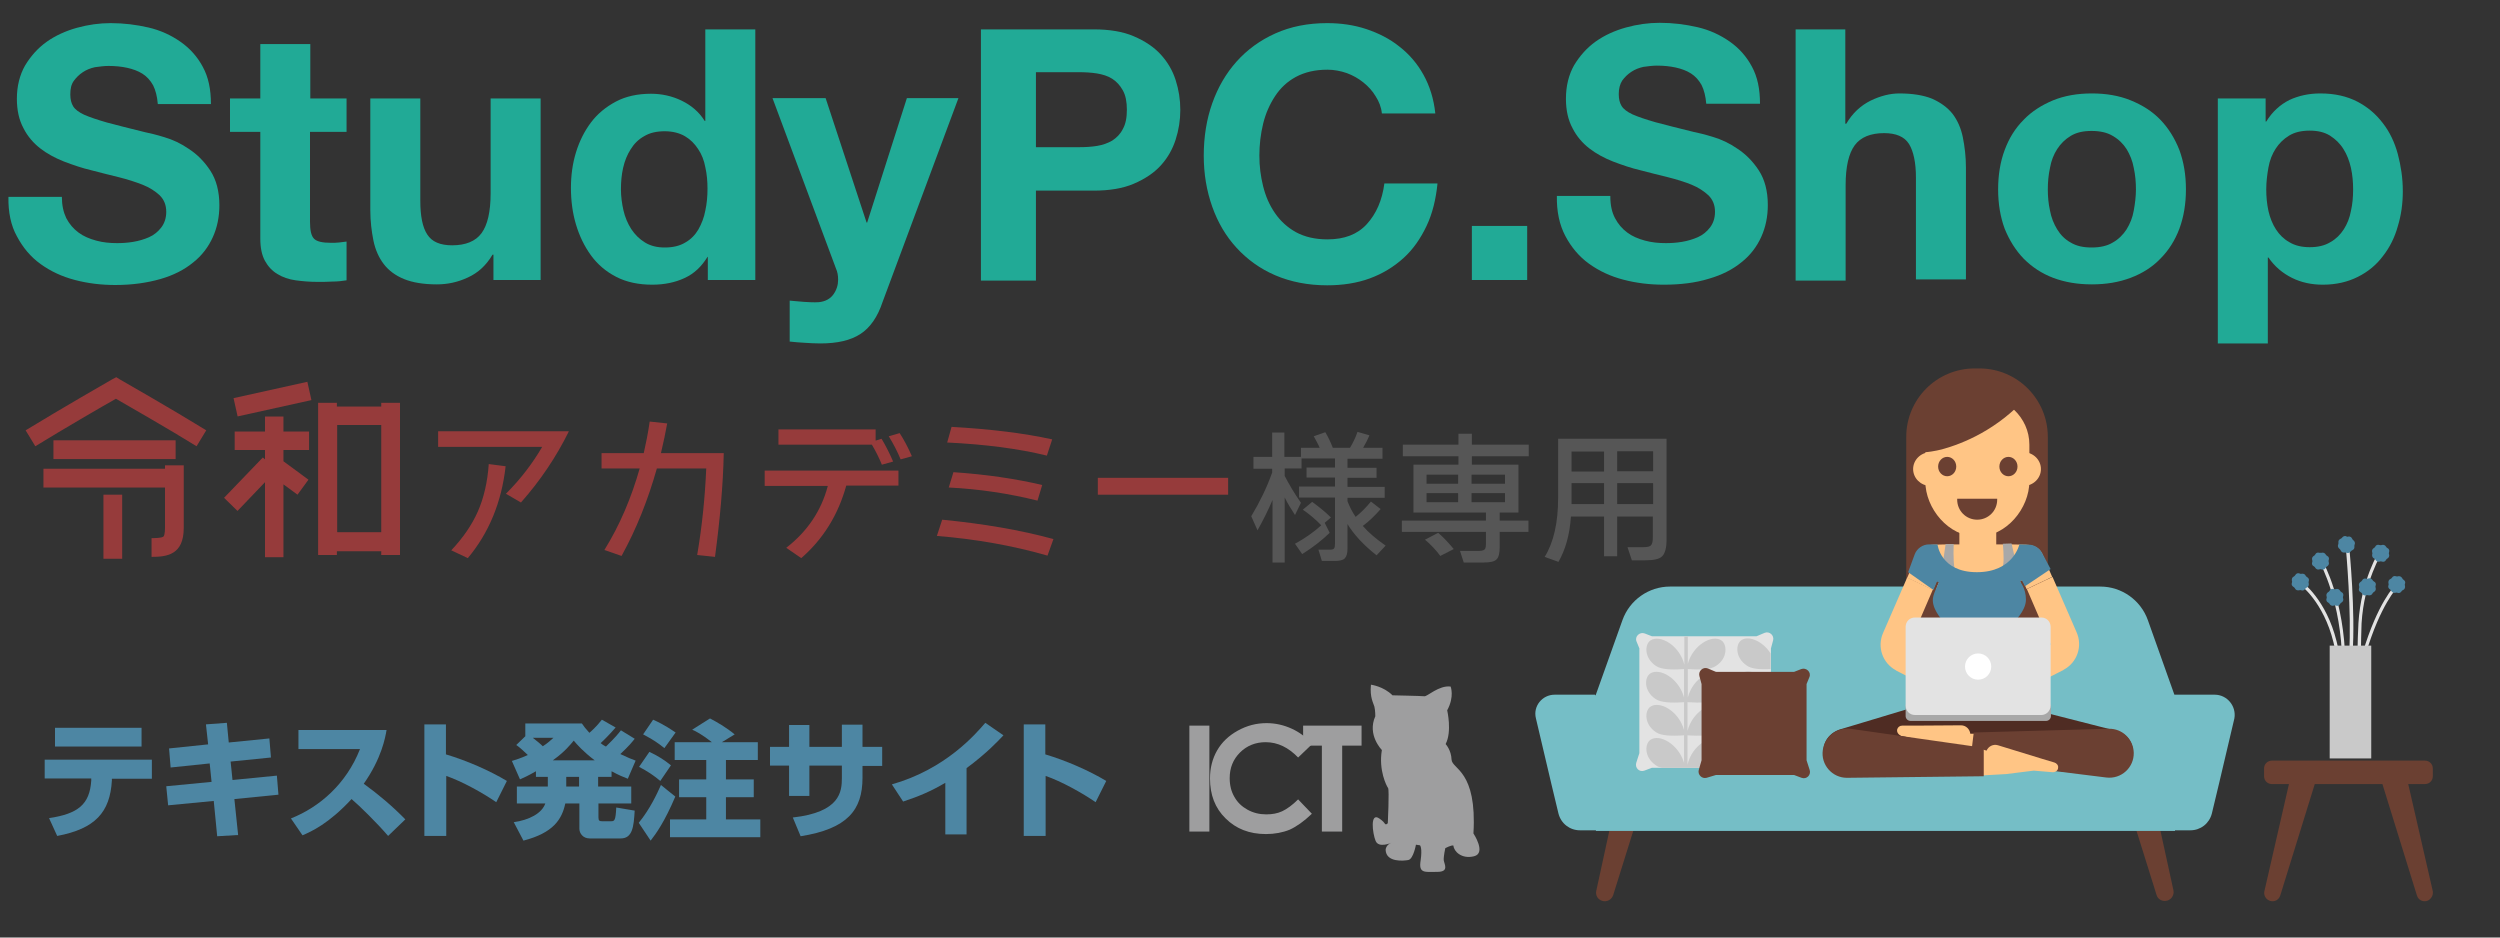 <?xml version="1.0" encoding="utf-8"?>
<!-- Generator: Adobe Illustrator 26.2.1, SVG Export Plug-In . SVG Version: 6.00 Build 0)  -->
<!DOCTYPE svg PUBLIC "-//W3C//DTD SVG 1.1//EN" "http://www.w3.org/Graphics/SVG/1.1/DTD/svg11.dtd">
<svg version="1.1" id="レイヤー_1" xmlns="http://www.w3.org/2000/svg" xmlns:xlink="http://www.w3.org/1999/xlink" x="0px"
	 y="0px" width="800px" height="300px" viewBox="0 0 800 300" style="enable-background:new 0 0 800 300;" xml:space="preserve">
<rect x="0" y="0" width="800" height="300" fill="#333333" stroke="none"/>
<g>
	<path style="fill:#21AA96;" d="M21.2,69.8c1,1.9,2.3,3.4,3.9,4.6c1.6,1.2,3.5,2,5.7,2.6c2.2,0.6,4.4,0.8,6.7,0.8c1.6,0,3.3-0.1,5.1-0.4
		c1.8-0.3,3.5-0.8,5.1-1.5c1.6-0.7,2.9-1.8,3.9-3.1c1-1.3,1.6-3,1.6-5c0-2.2-0.7-3.9-2.1-5.3c-1.4-1.3-3.2-2.5-5.5-3.4
		s-4.8-1.7-7.6-2.4c-2.8-0.7-5.7-1.4-8.7-2.2c-3-0.7-5.9-1.7-8.8-2.8c-2.8-1.1-5.4-2.5-7.6-4.2c-2.2-1.7-4.1-3.9-5.4-6.5
		c-1.4-2.6-2.1-5.7-2.1-9.4C5.4,27.6,6.3,24,8,21c1.8-3,4.1-5.6,6.9-7.6c2.8-2,6.1-3.5,9.7-4.5c3.6-1,7.2-1.5,10.8-1.5
		c4.2,0,8.2,0.5,12.1,1.4c3.9,0.9,7.3,2.5,10.3,4.6c3,2.1,5.4,4.8,7.1,8c1.8,3.3,2.6,7.2,2.6,11.9H50.5c-0.2-2.4-0.7-4.4-1.5-6
		c-0.9-1.6-2-2.8-3.4-3.7c-1.4-0.9-3.1-1.5-4.9-1.9c-1.8-0.4-3.8-0.6-6-0.6c-1.4,0-2.8,0.2-4.3,0.4c-1.4,0.3-2.7,0.8-3.9,1.6
		c-1.2,0.8-2.1,1.7-2.9,2.8c-0.8,1.1-1.1,2.5-1.1,4.3c0,1.6,0.3,2.8,0.9,3.8c0.6,1,1.8,1.9,3.5,2.7c1.8,0.8,4.2,1.6,7.3,2.5
		c3.1,0.8,7.2,1.9,12.2,3.1c1.5,0.3,3.6,0.8,6.2,1.6c2.7,0.8,5.3,2,7.9,3.8c2.6,1.7,4.9,4,6.8,6.9s2.9,6.6,2.9,11.1
		c0,3.7-0.7,7.1-2.1,10.2c-1.4,3.1-3.5,5.9-6.3,8.1c-2.8,2.3-6.3,4.1-10.5,5.3s-9,1.9-14.4,1.9c-4.4,0-8.7-0.5-12.9-1.6
		s-7.8-2.8-11-5.1c-3.2-2.3-5.7-5.3-7.6-8.9C3.5,72.2,2.6,67.9,2.7,63h17.1C19.8,65.7,20.3,67.9,21.2,69.8z"/>
	<path style="fill:#21AA96;" d="M110.9,31.5v10.7H99.2v28.8c0,2.7,0.4,4.5,1.3,5.4s2.7,1.3,5.4,1.3c0.9,0,1.8,0,2.6-0.1
		c0.8-0.1,1.6-0.2,2.4-0.3v12.4c-1.3,0.2-2.8,0.4-4.5,0.4c-1.6,0.1-3.3,0.1-4.8,0.1c-2.5,0-4.8-0.2-7-0.5c-2.2-0.3-4.2-1-5.8-2
		c-1.7-1-3-2.4-4-4.2c-1-1.8-1.5-4.2-1.5-7.1V42.2h-9.7V31.5h9.7V14.1h16v17.4H110.9z"/>
	<path style="fill:#21AA96;" d="M157.9,89.6v-8.1h-0.3c-2,3.4-4.6,5.8-7.9,7.3c-3.2,1.5-6.5,2.2-9.9,2.2c-4.3,0-7.8-0.6-10.5-1.7
		c-2.7-1.1-4.9-2.7-6.5-4.8c-1.6-2.1-2.7-4.6-3.3-7.5c-0.6-3-1-6.2-1-9.8V31.5h16v32.8c0,4.8,0.7,8.4,2.2,10.7
		c1.5,2.4,4.2,3.5,8,3.5c4.3,0,7.5-1.3,9.4-3.9c1.9-2.6,2.9-6.8,2.9-12.8V31.5h16v58.1H157.9z"/>
	<path style="fill:#21AA96;" d="M226.4,82.2c-1.9,3.1-4.3,5.4-7.4,6.8c-3,1.4-6.5,2.1-10.3,2.1c-4.3,0-8.2-0.8-11.5-2.5
		c-3.3-1.7-6-4-8.1-6.9c-2.1-2.9-3.7-6.2-4.8-9.9c-1.1-3.7-1.6-7.6-1.6-11.7c0-3.9,0.5-7.7,1.6-11.3c1.1-3.6,2.7-6.8,4.8-9.6
		c2.1-2.8,4.8-5,8-6.7c3.2-1.7,7-2.5,11.2-2.5c3.4,0,6.7,0.7,9.8,2.2c3.1,1.5,5.6,3.6,7.4,6.5h0.2V9.4h16v80.2h-15.2v-7.4H226.4z
		 M226.4,60.4c0-2.4-0.2-4.7-0.7-6.9c-0.4-2.2-1.2-4.2-2.3-5.8c-1.1-1.7-2.5-3.1-4.2-4.1c-1.7-1-3.9-1.6-6.5-1.6
		c-2.6,0-4.8,0.5-6.6,1.6c-1.8,1-3.2,2.4-4.3,4.2c-1.1,1.7-1.9,3.7-2.4,5.9c-0.5,2.2-0.7,4.5-0.7,6.9c0,2.2,0.3,4.5,0.8,6.7
		c0.5,2.2,1.4,4.3,2.5,6c1.2,1.8,2.6,3.2,4.4,4.3c1.8,1.1,3.9,1.6,6.3,1.6c2.6,0,4.8-0.5,6.6-1.6c1.8-1,3.2-2.5,4.2-4.2
		c1-1.8,1.8-3.8,2.2-6C226.2,65.1,226.4,62.8,226.4,60.4z"/>
	<path style="fill:#21AA96;" d="M275.3,106.9c-3.1,2-7.3,3-12.8,3c-1.6,0-3.3-0.1-4.9-0.2c-1.6-0.1-3.2-0.2-4.9-0.4V96.2
		c1.5,0.1,3,0.3,4.6,0.4c1.6,0.1,3.1,0.2,4.7,0.1c2.1-0.2,3.7-1.1,4.7-2.5c1-1.4,1.5-3,1.5-4.7c0-1.3-0.2-2.5-0.7-3.6l-20.3-54.5h17
		l13.1,39.8h0.2l12.7-39.8h16.5l-24.3,65.3C280.8,101.5,278.4,104.9,275.3,106.9z"/>
	<path style="fill:#21AA96;" d="M350,9.4c5,0,9.3,0.7,12.8,2.2c3.5,1.5,6.4,3.4,8.6,5.8c2.2,2.4,3.8,5.1,4.8,8.2c1,3.1,1.5,6.3,1.5,9.6
		c0,3.2-0.5,6.4-1.5,9.5c-1,3.1-2.6,5.9-4.8,8.3c-2.2,2.4-5.1,4.3-8.6,5.8c-3.5,1.5-7.8,2.2-12.8,2.2h-18.5v28.8h-17.6V9.4H350z
		 M345.2,47.1c2,0,4-0.1,5.8-0.4c1.9-0.3,3.5-0.9,4.9-1.7c1.4-0.9,2.6-2.1,3.4-3.7c0.9-1.6,1.3-3.6,1.3-6.2c0-2.5-0.4-4.6-1.3-6.2
		c-0.9-1.6-2-2.8-3.4-3.7c-1.4-0.9-3.1-1.4-4.9-1.7c-1.9-0.3-3.8-0.4-5.8-0.4h-13.7v24H345.2z"/>
	<path style="fill:#21AA96;" d="M440.2,30.8c-1-1.7-2.4-3.2-3.9-4.4c-1.6-1.3-3.4-2.3-5.3-3c-2-0.7-4.1-1.1-6.2-1.1c-4,0-7.3,0.8-10.1,2.3
		c-2.8,1.5-5,3.6-6.7,6.2c-1.7,2.6-3,5.5-3.8,8.8c-0.8,3.3-1.2,6.7-1.2,10.2c0,3.4,0.4,6.6,1.2,9.8c0.8,3.2,2,6,3.8,8.6
		c1.7,2.5,4,4.6,6.7,6.1c2.8,1.5,6.1,2.3,10.1,2.3c5.4,0,9.6-1.6,12.6-4.9c3-3.3,4.9-7.6,5.6-13H460c-0.5,5-1.6,9.6-3.5,13.6
		c-1.9,4-4.3,7.5-7.4,10.3c-3.1,2.8-6.7,5-10.8,6.5c-4.1,1.5-8.7,2.2-13.6,2.2c-6.1,0-11.7-1.1-16.6-3.2c-4.9-2.1-9-5.1-12.4-8.8
		c-3.4-3.7-6-8.1-7.8-13.2c-1.8-5.1-2.7-10.5-2.7-16.3c0-6,0.9-11.6,2.7-16.7c1.8-5.1,4.4-9.6,7.8-13.4c3.4-3.8,7.5-6.8,12.4-9
		c4.9-2.2,10.4-3.3,16.6-3.3c4.4,0,8.6,0.6,12.5,1.9c3.9,1.3,7.5,3.1,10.6,5.6c3.1,2.4,5.7,5.4,7.7,9s3.3,7.7,3.8,12.4h-17.1
		C442,34.3,441.3,32.5,440.2,30.8z"/>
	<path style="fill:#21AA96;" d="M488.7,72.3v17.3H471V72.3H488.7z"/>
	<path style="fill:#21AA96;" d="M516.8,69.8c1,1.9,2.3,3.4,3.9,4.6c1.6,1.2,3.5,2,5.7,2.6c2.2,0.6,4.4,0.8,6.7,0.8c1.6,0,3.3-0.1,5.1-0.4
		c1.8-0.3,3.5-0.8,5.1-1.5c1.6-0.7,2.9-1.8,3.9-3.1c1-1.3,1.6-3,1.6-5c0-2.2-0.7-3.9-2.1-5.3c-1.4-1.3-3.2-2.5-5.4-3.4
		c-2.2-0.9-4.8-1.7-7.6-2.4c-2.8-0.7-5.7-1.4-8.7-2.2c-3-0.7-5.9-1.7-8.8-2.8c-2.8-1.1-5.4-2.5-7.6-4.2c-2.2-1.7-4.1-3.9-5.4-6.5
		c-1.4-2.6-2.1-5.7-2.1-9.4c0-4.1,0.9-7.7,2.6-10.7c1.8-3,4.1-5.6,6.9-7.6c2.8-2,6.1-3.5,9.7-4.5c3.6-1,7.2-1.5,10.8-1.5
		c4.2,0,8.2,0.5,12.1,1.4c3.9,0.9,7.3,2.5,10.3,4.6c3,2.1,5.4,4.8,7.1,8c1.8,3.3,2.6,7.2,2.6,11.9H546c-0.2-2.4-0.7-4.4-1.5-6
		c-0.9-1.6-2-2.8-3.4-3.7c-1.4-0.9-3.1-1.5-4.9-1.9c-1.8-0.4-3.8-0.6-6-0.6c-1.4,0-2.8,0.2-4.3,0.4c-1.4,0.3-2.7,0.8-3.9,1.6
		c-1.2,0.8-2.1,1.7-2.9,2.8c-0.7,1.1-1.1,2.5-1.1,4.3c0,1.6,0.3,2.8,0.9,3.8c0.6,1,1.8,1.9,3.5,2.7c1.8,0.8,4.2,1.6,7.3,2.5
		c3.1,0.8,7.2,1.9,12.2,3.1c1.5,0.3,3.6,0.8,6.2,1.6c2.7,0.8,5.3,2,7.9,3.8c2.6,1.7,4.9,4,6.8,6.9c1.9,2.9,2.9,6.6,2.9,11.1
		c0,3.7-0.7,7.1-2.1,10.2c-1.4,3.1-3.5,5.9-6.3,8.1c-2.8,2.3-6.3,4.1-10.5,5.3c-4.2,1.3-9,1.9-14.4,1.9c-4.4,0-8.7-0.5-12.9-1.6
		s-7.8-2.8-11-5.1c-3.2-2.3-5.7-5.3-7.6-8.9c-1.9-3.6-2.8-7.9-2.7-12.8h17.1C515.3,65.7,515.8,67.9,516.8,69.8z"/>
	<path style="fill:#21AA96;" d="M590.5,9.4v30.2h0.3c2-3.4,4.6-5.8,7.8-7.4c3.1-1.5,6.2-2.3,9.2-2.3c4.3,0,7.8,0.6,10.5,1.7
		c2.7,1.2,4.9,2.8,6.5,4.8c1.6,2.1,2.7,4.6,3.3,7.5c0.6,3,1,6.2,1,9.8v35.7h-16V56.8c0-4.8-0.8-8.4-2.2-10.7c-1.5-2.4-4.2-3.5-8-3.5
		c-4.3,0-7.5,1.3-9.4,3.9c-1.9,2.6-2.9,6.8-2.9,12.8v30.5h-16V9.4H590.5z"/>
	<path style="fill:#21AA96;" d="M639.4,60.6c0-4.6,0.7-8.9,2.1-12.6c1.4-3.8,3.4-7,6.1-9.7c2.6-2.7,5.8-4.7,9.4-6.2
		c3.7-1.5,7.8-2.2,12.4-2.2c4.6,0,8.7,0.7,12.4,2.2c3.7,1.5,6.9,3.5,9.5,6.2c2.6,2.7,4.6,5.9,6.1,9.7c1.4,3.8,2.1,8,2.1,12.6
		c0,4.6-0.7,8.8-2.1,12.6c-1.4,3.7-3.4,6.9-6.1,9.6c-2.6,2.7-5.8,4.7-9.5,6.1s-7.8,2.1-12.4,2.1c-4.6,0-8.7-0.7-12.4-2.1
		c-3.7-1.4-6.8-3.5-9.4-6.1c-2.6-2.7-4.6-5.9-6.1-9.6C640.1,69.4,639.4,65.2,639.4,60.6z M655.3,60.6c0,2.3,0.2,4.6,0.7,6.8
		c0.4,2.2,1.2,4.2,2.3,6c1.1,1.8,2.5,3.2,4.3,4.2c1.8,1.1,4,1.6,6.7,1.6c2.7,0,5-0.5,6.8-1.6c1.8-1,3.3-2.5,4.4-4.2
		c1.1-1.8,1.9-3.7,2.3-6c0.4-2.2,0.7-4.5,0.7-6.8c0-2.3-0.2-4.6-0.7-6.9c-0.4-2.2-1.2-4.2-2.3-6c-1.1-1.7-2.5-3.1-4.4-4.2
		c-1.8-1.1-4.1-1.6-6.8-1.6c-2.7,0-4.9,0.5-6.7,1.6c-1.8,1.1-3.2,2.5-4.3,4.2c-1.1,1.7-1.9,3.7-2.3,6
		C655.5,56,655.3,58.3,655.3,60.6z"/>
	<path style="fill:#21AA96;" d="M725,31.5v7.4h0.2c1.9-3.1,4.4-5.4,7.4-6.9c3-1.4,6.3-2.1,9.9-2.1c4.6,0,8.5,0.9,11.8,2.6
		c3.3,1.7,6,4,8.2,6.9c2.2,2.8,3.8,6.2,4.8,9.9c1,3.8,1.6,7.7,1.6,11.9c0,3.9-0.5,7.6-1.6,11.2c-1,3.6-2.6,6.8-4.8,9.6
		c-2.1,2.8-4.8,5-8,6.6c-3.2,1.6-6.9,2.5-11.2,2.5c-3.6,0-6.9-0.7-9.9-2.2c-3-1.5-5.5-3.6-7.5-6.5h-0.2v27.5h-16V31.5H725z
		 M739.1,79.1c2.6,0,4.8-0.5,6.6-1.6c1.8-1,3.2-2.4,4.3-4.1c1.1-1.7,1.9-3.7,2.3-5.9c0.5-2.2,0.7-4.5,0.7-6.9c0-2.3-0.2-4.6-0.7-6.9
		c-0.5-2.2-1.3-4.3-2.4-6c-1.1-1.8-2.6-3.2-4.3-4.3c-1.8-1.1-3.9-1.6-6.5-1.6c-2.6,0-4.8,0.5-6.6,1.6c-1.8,1.1-3.2,2.5-4.3,4.2
		c-1.1,1.7-1.9,3.7-2.3,6c-0.4,2.2-0.7,4.6-0.7,7c0,2.3,0.2,4.6,0.7,6.9c0.5,2.2,1.3,4.2,2.4,5.9c1.1,1.7,2.5,3.1,4.3,4.1
		C734.4,78.6,736.6,79.1,739.1,79.1z"/>
</g>
<g>
	<g>
		<g>
			<g>
				<path style="fill:#6B4032;" d="M512.8,288.3L512.8,288.3c1.4,0.4,2.9-0.4,3.4-1.8l11.5-36.8h-9.2l-7.7,35.4
					C510.5,286.5,511.3,287.9,512.8,288.3z"/>
				<path style="fill:#6B4032;" d="M687.8,249.6h-9.2l11.5,36.8c0.4,1.4,1.9,2.2,3.4,1.8l0,0c1.4-0.4,2.3-1.8,2-3.3L687.8,249.6z"/>
			</g>
			<path style="fill:#75BEC6;" d="M708.7,222.3h-12.9l-8.5-23.9c-2.3-6.4-8.4-10.7-15.2-10.7H534.4c-6.8,0-12.9,4.3-15.2,10.7l-8.6,24.1
				h-0.1l-0.1-0.2h-12.9c-4,0-7,3.7-6,7.6l4.9,20.8l2.3,9.6c0.8,3.2,3.6,5.4,6.9,5.4h5h0.1v0.2h185.3v-0.2h4.9
				c3.3,0,6.1-2.2,6.9-5.4l2.3-9.6l4.9-20.8C715.7,226,712.7,222.3,708.7,222.3z"/>
		</g>
		<g>
			<g>
				<path style="fill:#4F2C23;" d="M629.1,240.6c-0.7,0.3-1.4,0.5-2.2,0.7l-34.2,5.6c-3.6,0.8-6.9-0.2-8.4-3.4c-0.3-0.5-0.5-1.1-0.6-1.7
					c-0.9-4.1,1.7-7.6,5.8-8.6l32.9-9.9c6.1-1.3,10.6,1.4,11.9,6.1C635.6,234.2,633.2,238.8,629.1,240.6z"/>
				<g>
					<path style="fill:#6B4032;" d="M655.3,198c0,12.1-9.8,21.9-21.9,21.9h-1.5c-12.1,0-21.9-9.8-21.9-21.9v-58.2c0-12.1,9.8-21.9,21.9-21.9
						h1.5c12.1,0,21.9,9.8,21.9,21.9V198z"/>
					<rect x="627" y="165.8" style="fill:#FFC585;" width="11.8" height="9.4"/>
					<path style="fill:#FFC585;" d="M649.4,154c0,8.7-7.4,17.7-16.5,17.7h-0.3c-9.1,0-16.5-9-16.5-17.7v-11.7c0-8.7,7.4-15.7,16.5-15.7h0.3
						c9.1,0,16.5,7,16.5,15.7V154z"/>
					<path style="fill:#6B4032;" d="M614.9,144.8c1.5,0,4.6-0.5,6.5-1c6.9-1.9,17.7-6.3,27.2-16.8c-8.6-5.3-16.5-5.5-23-1.6
						C616.1,131.1,615.4,136.9,614.9,144.8z"/>
					<g>
						<path style="fill:#FFC585;" d="M617.6,144.7c-3,0.1-5.4,2.5-5.4,5.4c0,2.9,2.4,5.3,5.4,5.4V144.7z"/>
						<path style="fill:#FFC585;" d="M647.7,144.7c3,0.1,5.4,2.5,5.4,5.4c0,2.9-2.4,5.3-5.4,5.4V144.7z"/>
					</g>
					<ellipse style="fill:#6B4032;" cx="623.1" cy="149.3" rx="2.9" ry="3.1"/>
					<ellipse style="fill:#6B4032;" cx="642.7" cy="149.3" rx="2.9" ry="3.1"/>
					<path style="fill:#6B4032;" d="M626.3,159.6c0,0.1,0,0.2,0,0.3c0,3.5,2.8,6.4,6.4,6.4c3.5,0,6.4-2.8,6.4-6.4c0-0.1,0-0.2,0-0.3H626.3z"
						/>
				</g>
				<g>
					<g>
						<path style="fill:#FFC585;" d="M648.3,174.3l-4.9-0.1v0h-20.3v0l-4.4,0.1c-1.9,0-5.7,1.2-5.7,5.5c0,4,3.4,5.7,5.3,5.7l2.5,0.1
							c-1,2.1-1.8,4.5-1.5,7c0.4,3.3,3,6.7,6.7,6.7h7.1h0.1h7.1c3.7,0,6.4-3.4,6.7-6.7c0.3-2.5-0.5-4.9-1.5-6.9l3.3,0.1
							c2,0,4.8-2.5,4.8-5.9C653.8,176.2,651.1,174.3,648.3,174.3z"/>
					</g>
				</g>
				<g>
					<path style="fill:#4F2C23;" d="M644.6,204.3l-1.2-8.5h-20.2l-1.2,8.5c0,0-2.5,9.1-3.9,15.5h30.5C647.1,213.5,644.6,204.3,644.6,204.3z"
						/>
					<path style="fill:#FFC585;" d="M648.6,219.8h-30.5c-0.6,2.6-1,4.7-1,5.6c0,0,0,0,0,0c0,0.4,0,0.6,0,0.6v3.4l13.7,8.7h5.1l13.7-8.7v-4
						c0,0,0,1,0,1.2c0-0.1,0-0.4,0-1.2C649.7,224.6,649.3,222.5,648.6,219.8z"/>
					<path style="fill:#FFC585;" d="M649.7,226.6C649.7,226.6,649.7,226.6,649.7,226.6L649.7,226.6z"/>
				</g>
				<path style="fill:#4F2C23;" d="M649.6,224l-32.3,0c-0.1,0.5-0.2,1.5-0.2,1.5c0,1.2,0,4.2,0,4.2l13.8,8.8l5.3-0.2l13.7-8.4l-0.1-4.4
					c0,0,0,2.7,0,0C649.8,225.1,649.7,224.6,649.6,224z"/>
				<path style="fill:#4F2C23;" d="M637,242.5c0.7,0.3,1.4,0.5,2.2,0.6l34.4,4.2c3.6,0.7,6.9-0.5,8.3-3.7c0.2-0.5,0.4-1.1,0.5-1.7
					c0.8-4.2-2-7.6-6.2-8.3l-33.3-8.5c-6.2-1-10.5,1.8-11.6,6.6C630.2,236.4,632.9,240.9,637,242.5z"/>
				<g>
					<g>
						<path style="fill:#FFC585;" d="M607.1,233.4c0.2-0.7,0.8-1.2,1.6-1.2l4.2,0l14.6-0.1c1.6,0,2.8,1.2,3,2.7l3.5,0l4.6,8.3l-8,0.1l-8.3-3
							l-8.1-3.5l-5.8-1.2C607.5,235.1,606.9,234.3,607.1,233.4z"/>
						<path style="fill:#6B4032;" d="M682.8,240.9L682.8,240.9c-0.1-4.3-3.6-7.8-8-7.7l-43.2,1.2l-1.1,9l43.5,5.4
							C678.8,249.4,682.9,245.6,682.8,240.9z"/>
					</g>
					<g>
						<path style="fill:#FFC585;" d="M658.6,245.6c0.1-0.7-0.5-1.4-1.2-1.6l-4-1.2l-14-4.3c-1.5-0.5-3.1,0.3-3.7,1.7l-3.3-1l-6.8,6.7
							l7.6,2.3l8.8-0.5l8.8-1.1l5.9,0.5C657.7,247.2,658.6,246.6,658.6,245.6z"/>
						<path style="fill:#6B4032;" d="M583.3,240L583.3,240c0.6-4.3,4.5-7.3,8.8-6.8l42.7,6.1l0,9.1l-43.8,0.5
							C586.3,248.9,582.6,244.7,583.3,240z"/>
					</g>
				</g>
				<path style="fill:#FFC585;" d="M621.8,181.1c1-2.3-0.1-5-2.3-6c-2.3-1-5,0.1-6,2.4l-3.2,7.4l8.2,3.9L621.8,181.1z"/>
				<path style="fill:#FFC585;" d="M645.2,180.9c-1-2.3,0.1-5,2.3-6c2.3-1,5,0.1,6,2.3l3.2,7.4l-8.2,3.9L645.2,180.9z"/>
				<g>
					<path style="fill:#A8A8A8;" d="M646.4,185.8l-2.7-11.9l-2.8,0.1c0,0,0.5,4.8,0.1,6.8c-0.7,3.6-3,5.7-7.7,5.8c-5.2,0.1-7.1-1-7.8-4.5
						c-0.6-2.7-0.3-8-0.3-8h-2.6l-1.7,11.6c-1.3,2.3-1.9,4.3-1.6,7.3c0.4,3.3,3.1,6.8,6.8,6.8h7.2h0.1h7.2c3.8,0,6.5-3.5,6.8-6.8
						C647.7,189.9,647.2,188,646.4,185.8z"/>
					<path style="fill:#A8A8A8;" d="M645.1,206.2c-0.3-1.1-1.7-10.2-1.7-10.2h-20.2c0,0-1.5,9.2-1.7,10.2L645.1,206.2z"/>
				</g>
				<path style="fill:#4D86A3;" d="M620,174.2c0,0,0.9,8.9,12.6,8.9c11.7,0,13.6-8.9,13.6-8.9l3,0.1c1.9,0,3.6,1.2,4.4,2.9l2.6,4.9l-8.2,5.5
					l-1-1.9l-0.6,0.4c0,0,1.9,2.1,1.9,5.8s-4.1,7.4-4.1,7.4l5.3,22.1h-32.3l4.9-22.3c0,0-3.5-3.5-3.6-6.9c-0.1-2,1.6-4.7,1.9-5.9
					c-0.4-0.1-0.6-0.2-0.6-0.2l-1.1,2.7l-8.1-5.7l2.1-5.7c0.7-1.9,2.6-3.2,4.6-3.2L620,174.2L620,174.2z"/>
				<path style="fill:#FFC585;" d="M628.1,215.3l-17-8.7c-0.2-0.1-0.2-0.3-0.1-0.5l7.5-17.4l-8.2-3.9l-7.7,17.7c-2,4.5-0.2,9.7,4.1,12
					c0,0,0.1,0,0.1,0.1l17.1,8.7c0.7,0.3,1.4,0.5,2.1,0.5c1.6,0,3.2-0.9,4-2.5C631.2,219.2,630.3,216.4,628.1,215.3z"/>
				<path style="fill:#FFC585;" d="M639,215.1l17-8.7c0.2-0.1,0.2-0.3,0.1-0.5l-7.5-17.4l8.2-3.9l7.7,17.7c2,4.5,0.2,9.7-4.1,12
					c0,0-0.1,0-0.1,0.1l-17.1,8.7c-0.7,0.3-1.4,0.5-2.1,0.5c-1.6,0-3.2-0.9-4-2.5C635.8,219,636.7,216.2,639,215.1z"/>
				<g>
					<path style="fill:#A8A8A8;" d="M609.8,225.5v3.6c0,0.9,0.7,1.6,1.6,1.6h43.3c0.9,0,1.6-0.7,1.6-1.6v-3.6H609.8z"/>
					<g>
						<path style="fill:#E3E3E3;" d="M653.2,228.8h-40.4c-1.7,0-3-1.3-3-3v-25.2c0-1.7,1.3-3,3-3h40.4c1.7,0,3,1.3,3,3v25.2
							C656.2,227.4,654.9,228.8,653.2,228.8z"/>
						<circle style="fill:#FFFFFF;" cx="633" cy="213.3" r="4.2"/>
					</g>
				</g>
			</g>
			<g>
				<g>
					<path style="fill:#E3E3E3;" d="M528.6,203.6h33.5l2.6-1.1c1.5-0.6,3.1,0.8,2.7,2.4l-0.7,2.6V241l0.9,3.1c0.4,1.5-1,2.9-2.5,2.5l-3-0.9
						h-33.5l-2.4,0.9c-1.6,0.6-3.1-0.9-2.6-2.5l1-3.1v-33.5l-0.9-2.2c-0.7-1.6,1-3.2,2.6-2.6L528.6,203.6z"/>
					<path style="fill:#C9C9C9;" d="M529.9,213.1c-3.9-2.6-3.6-7-1.7-8.2c3-1.9,9.2,1.5,10.8,7.8l0-9h1.1l0,8.7c1.7-6.1,7.8-9.4,10.7-7.5
						c1.9,1.2,2.2,5.7-1.7,8.2c-1.6,1.1-4.7,1.3-9,1l0,9.1c1.6-6.2,7.8-9.6,10.7-7.7c1.9,1.2,2.2,5.7-1.7,8.2
						c-1.6,1.1-4.7,1.3-9.1,1l0,9.2c1.6-6.3,7.8-9.7,10.8-7.8c1.9,1.2,2.2,5.7-1.7,8.2c-1.7,1.1-4.8,1.3-9.1,1l0,9.4
						c1.5-6.4,7.8-9.9,10.8-8c1.9,1.2,2.2,5.7-1.7,8.2c-0.5,0.3-1.1,0.6-1.9,0.8h-15.4c-0.8-0.2-1.4-0.4-1.9-0.8
						c-3.9-2.6-3.6-7-1.7-8.2c2.9-1.9,8.9,1.4,10.7,7.4l0-8.8c-4.3,0.3-7.4,0.1-9-1c-3.9-2.6-3.6-7-1.7-8.2c2.9-1.9,9,1.4,10.7,7.5
						l0-8.9c-4.3,0.3-7.4,0.1-9.1-1c-3.9-2.6-3.6-7-1.7-8.2c3-1.9,9.1,1.5,10.8,7.7l0-9.1C534.6,214.4,531.5,214.2,529.9,213.1z"/>
					<g>
						<path style="fill:#C9C9C9;" d="M566.6,214.1c-3.6,0.2-6.2-0.1-7.6-1.1c-3.9-2.6-3.6-7-1.7-8.2c2.4-1.5,6.8,0.4,9.3,4.3L566.6,214.1
							L566.6,214.1z"/>
						<path style="fill:#C9C9C9;" d="M557.4,236.6c2.4-1.5,6.8,0.3,9.3,4.3l0.6,2.4c0,0,0.8,1.5-0.3,2.7c-1,1-2.8,0.1-2.8,0.1l-2-0.6l-1.2,0
							c-0.8-0.2-1.4-0.4-1.9-0.8C555.2,242.3,555.5,237.9,557.4,236.6z"/>
						<path style="fill:#C9C9C9;" d="M557.4,215.4c2.4-1.5,6.8,0.4,9.3,4.3v5c-3.6,0.2-6.2-0.1-7.6-1.1C555.2,221.1,555.5,216.7,557.4,215.4
							z"/>
						<path style="fill:#C9C9C9;" d="M557.4,226c2.4-1.5,6.8,0.4,9.3,4.3v5c-3.6,0.2-6.2-0.1-7.6-1.1C555.2,231.7,555.5,227.3,557.4,226z"/>
					</g>
				</g>
				<path style="fill:#6B4032;" d="M574.1,215h-25l-2.6-1.1c-1.5-0.6-3.1,0.8-2.7,2.4l0.7,2.6v24.4l-0.9,3.1c-0.4,1.5,1,2.9,2.5,2.5l3-0.9
					h25l2.4,0.9c1.6,0.6,3.1-0.9,2.6-2.5l-1-3.1v-24.4l0.9-2.2c0.7-1.6-1-3.2-2.6-2.6L574.1,215z"/>
			</g>
		</g>
	</g>
	<g>
		<g>
			<path style="fill:#6B4032;" d="M776,250.9h-49c-1.4,0-2.5-1.1-2.5-2.5v-2.5c0-1.4,1.1-2.5,2.5-2.5h49c1.4,0,2.5,1.1,2.5,2.5v2.5
				C778.5,249.8,777.4,250.9,776,250.9z"/>
			<path style="fill:#6B4032;" d="M726.5,288.3L726.5,288.3c1.4,0.4,2.8-0.4,3.2-1.8l13.1-42.3H734l-9.4,41
				C724.3,286.5,725.1,287.9,726.5,288.3z"/>
			<path style="fill:#6B4032;" d="M776.6,288.3L776.6,288.3c-1.4,0.4-2.8-0.4-3.2-1.8l-13.1-42.3h8.8l9.4,41
				C778.7,286.5,777.9,287.9,776.6,288.3z"/>
		</g>
		<g>
			<g>
				<path style="fill:#E3E3E3;" d="M751.4,241c0-0.2-0.9-20.5-4.7-35.5c-3.2-13-10.7-18.5-10.8-18.5l0.6-0.9c0.3,0.2,7.9,5.8,11.2,19.1
					c3.8,15.1,4.7,35.5,4.7,35.7L751.4,241z"/>
				<path style="fill:#E3E3E3;" d="M755.3,238.7l-1.1,0c0-0.3-0.1-29,0.5-39.3c0.8-13.9,6.7-23.1,6.7-23.2l0.9,0.6
					c-0.1,0.1-5.8,9.1-6.6,22.7C755.3,209.8,755.3,238.4,755.3,238.7z"/>
				<path style="fill:#E3E3E3;" d="M750.6,240.8c-0.4-0.2-0.7-0.4,1.5-13c0.7-3.9,2.4-13.6,4-19c4.7-15.8,10.2-21.4,10.4-21.6l0.7,0.7
					c-0.1,0.1-5.5,5.7-10.1,21.2c-2.6,8.6-5.9,29.8-5.8,31.1c0-0.1-0.1-0.3-0.4-0.4l-0.1,0.5l0.4,0.3L750.6,240.8z"/>
				<path style="fill:#E3E3E3;" d="M749.9,238.5c0-0.1-0.1-14.6-0.4-26.5c-0.3-19.6-6.9-31.5-7-31.6l0.9-0.5c0.1,0.1,6.8,12.2,7.1,32.1
					c0.2,12,0.3,26.4,0.4,26.6L749.9,238.5z"/>
				<path style="fill:#4D86A3;" d="M742.9,176.9L742.9,176.9c0.5-0.2,1.1,0.1,1.3,0.5l0,0c0.1,0.2,0.3,0.4,0.5,0.5l0,0
					c0.5,0.2,0.7,0.8,0.5,1.3l0,0c-0.1,0.2-0.1,0.4,0,0.7l0,0c0.2,0.5-0.1,1.1-0.5,1.3l0,0c-0.2,0.1-0.4,0.3-0.5,0.5l0,0
					c-0.2,0.5-0.8,0.7-1.3,0.5l0,0c-0.2-0.1-0.5-0.1-0.7,0l0,0c-0.5,0.2-1.1-0.1-1.3-0.5l0,0c-0.1-0.2-0.3-0.4-0.5-0.5l0,0
					c-0.5-0.2-0.7-0.8-0.5-1.3l0,0c0.1-0.2,0.1-0.5,0-0.7l0,0c-0.2-0.5,0.1-1.1,0.5-1.3l0,0c0.2-0.1,0.4-0.3,0.5-0.5l0,0
					c0.2-0.5,0.8-0.7,1.3-0.5l0,0C742.5,176.9,742.7,176.9,742.9,176.9z"/>
				<g>
					<path style="fill:#E3E3E3;" d="M750.3,238.9l-1-0.1c0-0.2,1.5-15.9,2.4-29.4c0.9-13.5-1-33.5-1-33.8l1.1-0.1c0,0.2,2,20.3,1,33.9
						C751.8,223,750.3,238.7,750.3,238.9z"/>
					<path style="fill:#4D86A3;" d="M751.5,171.7L751.5,171.7c0.5-0.1,1,0.2,1.2,0.7l0,0c0.1,0.2,0.2,0.4,0.4,0.5l0,0
						c0.4,0.3,0.6,0.9,0.4,1.3l0,0c-0.1,0.2-0.1,0.4-0.1,0.7l0,0c0.1,0.5-0.2,1-0.7,1.2l0,0c-0.2,0.1-0.4,0.2-0.5,0.4l0,0
						c-0.3,0.4-0.9,0.6-1.3,0.4l0,0c-0.2-0.1-0.4-0.1-0.7-0.1l0,0c-0.5,0.1-1-0.2-1.2-0.7l0,0c-0.1-0.2-0.2-0.4-0.4-0.5l0,0
						c-0.4-0.3-0.6-0.9-0.4-1.3l0,0c0.1-0.2,0.1-0.4,0.1-0.7l0,0c-0.1-0.5,0.2-1,0.7-1.2l0,0c0.2-0.1,0.4-0.2,0.5-0.4l0,0
						c0.3-0.4,0.9-0.6,1.3-0.4l0,0C751,171.8,751.2,171.8,751.5,171.7z"/>
				</g>
				<path style="fill:#4D86A3;" d="M736.5,183.6L736.5,183.6c0.5-0.1,1.1,0.1,1.3,0.6l0,0c0.1,0.2,0.3,0.4,0.5,0.5l0,0
					c0.5,0.3,0.7,0.8,0.5,1.3l0,0c-0.1,0.2-0.1,0.4,0,0.7l0,0c0.1,0.5-0.1,1.1-0.6,1.3l0,0c-0.2,0.1-0.4,0.2-0.5,0.4l0,0
					c-0.3,0.5-0.8,0.7-1.3,0.5l0,0c-0.2-0.1-0.4-0.1-0.7,0l0,0c-0.5,0.1-1.1-0.1-1.3-0.6l0,0c-0.1-0.2-0.3-0.4-0.5-0.5l0,0
					c-0.5-0.3-0.7-0.8-0.5-1.3l0,0c0.1-0.2,0.1-0.4,0-0.7l0,0c-0.1-0.5,0.1-1.1,0.6-1.3l0,0c0.2-0.1,0.4-0.3,0.5-0.5l0,0
					c0.3-0.5,0.8-0.7,1.3-0.5l0,0C736.1,183.6,736.3,183.7,736.5,183.6z"/>
				<path style="fill:#4D86A3;" d="M762.2,174.4L762.2,174.4c0.5-0.2,1.1,0.1,1.3,0.5l0,0c0.1,0.2,0.3,0.4,0.5,0.5l0,0
					c0.5,0.2,0.7,0.8,0.5,1.3l0,0c-0.1,0.2-0.1,0.5,0,0.7l0,0c0.2,0.5-0.1,1.1-0.5,1.3l0,0c-0.2,0.1-0.4,0.3-0.5,0.5l0,0
					c-0.2,0.5-0.8,0.7-1.3,0.5l0,0c-0.2-0.1-0.5-0.1-0.7,0l0,0c-0.5,0.2-1.1-0.1-1.3-0.5l0,0c-0.1-0.2-0.3-0.4-0.5-0.5l0,0
					c-0.5-0.2-0.7-0.8-0.6-1.3l0,0c0.1-0.2,0.1-0.4,0-0.7l0,0c-0.2-0.5,0.1-1.1,0.5-1.3l0,0c0.2-0.1,0.4-0.3,0.5-0.5l0,0
					c0.2-0.5,0.8-0.7,1.3-0.5l0,0C761.8,174.5,762,174.5,762.2,174.4z"/>
				<path style="fill:#4D86A3;" d="M767.4,184.4L767.4,184.4c0.5-0.1,1,0.1,1.3,0.6l0,0c0.1,0.2,0.2,0.4,0.4,0.5l0,0
					c0.5,0.3,0.7,0.8,0.5,1.3l0,0c-0.1,0.2-0.1,0.4,0,0.7l0,0c0.1,0.5-0.1,1.1-0.6,1.3l0,0c-0.2,0.1-0.4,0.2-0.5,0.4l0,0
					c-0.3,0.5-0.8,0.7-1.3,0.5l0,0c-0.2-0.1-0.4-0.1-0.7,0l0,0c-0.5,0.1-1-0.1-1.3-0.6l0,0c-0.1-0.2-0.2-0.4-0.4-0.5l0,0
					c-0.5-0.3-0.7-0.8-0.5-1.3l0,0c0.1-0.2,0.1-0.4,0-0.7l0,0c-0.1-0.5,0.1-1.1,0.6-1.3l0,0c0.2-0.1,0.4-0.2,0.5-0.4l0,0
					c0.3-0.5,0.8-0.7,1.3-0.5l0,0C767,184.5,767.2,184.5,767.4,184.4z"/>
				<path style="fill:#4D86A3;" d="M747.5,188.5L747.5,188.5c0.5-0.2,1.1,0.1,1.3,0.5l0,0c0.1,0.2,0.3,0.4,0.5,0.5l0,0
					c0.5,0.2,0.7,0.8,0.5,1.3l0,0c-0.1,0.2-0.1,0.5,0,0.7l0,0c0.2,0.5-0.1,1.1-0.5,1.3l0,0c-0.2,0.1-0.4,0.3-0.5,0.5l0,0
					c-0.2,0.5-0.8,0.7-1.3,0.5l0,0c-0.2-0.1-0.5-0.1-0.7,0l0,0c-0.5,0.2-1.1-0.1-1.3-0.5l0,0c-0.1-0.2-0.3-0.4-0.5-0.5l0,0
					c-0.5-0.2-0.7-0.8-0.5-1.3l0,0c0.1-0.2,0.1-0.5,0-0.7l0,0c-0.2-0.5,0.1-1.1,0.5-1.3l0,0c0.2-0.1,0.4-0.3,0.5-0.5l0,0
					c0.2-0.5,0.8-0.7,1.3-0.5l0,0C747.1,188.6,747.3,188.6,747.5,188.5z"/>
				<path style="fill:#4D86A3;" d="M757.9,185.1L757.9,185.1c0.5-0.2,1.1,0.1,1.3,0.5l0,0c0.1,0.2,0.3,0.4,0.5,0.5l0,0
					c0.5,0.2,0.7,0.8,0.5,1.3l0,0c-0.1,0.2-0.1,0.5,0,0.7l0,0c0.2,0.5-0.1,1.1-0.5,1.3l0,0c-0.2,0.1-0.4,0.3-0.5,0.5l0,0
					c-0.2,0.5-0.8,0.7-1.3,0.6l0,0c-0.2-0.1-0.5-0.1-0.7,0l0,0c-0.5,0.2-1.1-0.1-1.3-0.5l0,0c-0.1-0.2-0.3-0.4-0.5-0.5l0,0
					c-0.5-0.2-0.7-0.8-0.5-1.3l0,0c0.1-0.2,0.1-0.5,0-0.7l0,0c-0.2-0.5,0.1-1.1,0.5-1.3l0,0c0.2-0.1,0.4-0.3,0.5-0.5l0,0
					c0.2-0.5,0.8-0.7,1.3-0.5l0,0C757.5,185.2,757.7,185.2,757.9,185.1z"/>
			</g>
			<rect x="745.5" y="206.6" style="fill:#C9C9C9;" width="13.3" height="36.1"/>
		</g>
	</g>
</g>
<g>
	<path style="fill:#9E9E9F;" d="M442.2,240c0,0-4.8-4.8-2.1-10.8c0,0,0-1.9-0.3-3.1c-0.3-1.1-1.5-2.9-1.1-7c0,0,4,0.5,6.9,3.4
		c0,0,9.4,0.2,10.2,0.3c0.8,0.2,4.7-3.6,8.4-3.1c0,0,1.3,3.2-1.1,7.6c0,0,1.6,6.8-0.5,10.8c0,0,1.8,1.9,1.9,5
		c0.2,3.1,8.2,3.4,7,23.6c0,0,4.2,6.3,0.2,7.3c-4,1-6.5-1.6-6.6-3.4c-0.5-0.3-2.6,0.8-2.6,0.8s-0.6,2.6-0.5,3.9
		c0.2,1.3,1.8,3.7-2.1,3.7s-6,0.6-5.3-3.6c0.6-4.2-0.2-4.9-0.2-4.9l-1.3-0.2c0,0-0.8,4.5-2.4,4.9c-1.6,0.3-7.1,0.8-7.3-3.2
		c0,0,0-1.6,1.8-2.3c0,0-4,1.8-5-0.6c-1-2.4-1.9-9.5,1.3-7.1c0,0,1.2,0.8,1.6,1.5c0.4,0.7,1-0.1,1-0.1s0.5-10.5,0.1-11.2
		C443.7,251.5,441.1,246.5,442.2,240z"/>
	<g>
		<path style="fill:#9E9E9F;" d="M380.6,232.2h6.4v33.9h-6.4L380.6,232.2L380.6,232.2z"/>
		<path style="fill:#9E9E9F;" d="M419.9,238.1l-4.5,4.3c-3.1-3.2-6.5-4.9-10.4-4.9c-3.2,0-6,1.1-8.2,3.3c-2.2,2.2-3.3,4.9-3.3,8.2
			c0,2.3,0.5,4.3,1.5,6c1,1.8,2.4,3.1,4.2,4.1c1.8,1,3.8,1.5,6,1.5c1.9,0,3.6-0.3,5.1-1c1.5-0.7,3.3-2,5.1-3.8l4.4,4.6
			c-2.5,2.4-4.9,4.1-7.1,5.1c-2.2,0.9-4.8,1.4-7.6,1.4c-5.3,0-9.6-1.7-12.9-5c-3.4-3.3-5-7.6-5-12.8c0-3.4,0.8-6.4,2.3-9
			c1.5-2.6,3.7-4.7,6.6-6.3c2.9-1.6,5.9-2.4,9.2-2.4c2.8,0,5.5,0.6,8.1,1.8C415.8,234.3,418,235.9,419.9,238.1z"/>
		<path style="fill:#9E9E9F;" d="M417,232.2h18.7v6.4h-6.2v27.5H423v-27.5h-6L417,232.2L417,232.2z"/>
	</g>
</g>
<g>
	<path style="fill:#963B3B;" d="M182,138.1c-4,8.1-9.1,15.7-15.3,22.7l-4.8-2.8c4.7-4.7,8.5-9.7,11.6-15h-33.3v-5H182z M161.8,149.2
		c-1.3,11.6-5.4,21.4-12.1,29.4l-5.3-2.5c3.7-3.9,6.6-8.1,8.5-12.4c1.9-4.3,3.1-9.4,3.5-15.2L161.8,149.2z"/>
	<path style="fill:#963B3B;" d="M231.6,145c-0.2,10.1-1.2,21.2-2.8,33.2l-5.7-0.6c1.6-9.4,2.5-18.6,2.9-27.7h-15.8
		c-2.8,9.9-6.5,19.3-11.3,28l-5.5-1.9c4.9-7.9,8.6-16.6,11.3-26.1h-12.2V145H206c0.7-3.1,1.4-6.5,1.9-10.1l5.6,0.6
		c-0.5,2.9-1.2,6.1-2,9.5H231.6z"/>
	<path style="fill:#963B3B;" d="M287.5,155.4h-16.7c-2.6,9.4-7.4,17.1-14.4,23.2l-4.8-3.3c6.7-5.2,11.2-11.8,13.3-19.8h-20.2v-4.9h42.8
		V155.4z M285.8,147.7l-3.6,1c-0.9-2.2-2-4.4-3.2-6.4h-29.9v-4.9h31.1v3.6l1.9-0.6C283.3,142.4,284.6,144.9,285.8,147.7z M291.8,146
		l-3.6,1c-1.1-2.7-2.4-5.1-3.8-7.4l3.5-1C289.3,140.8,290.6,143.2,291.8,146z"/>
	<path style="fill:#963B3B;" d="M337.1,172.5l-1.9,5.3c-11.1-3.2-22.9-5.3-35.4-6.3l1.7-5.2C314.7,167.6,326.5,169.6,337.1,172.5z
		 M336.7,140.6l-1.7,5.2c-8.9-2.2-19.5-3.6-31.9-4.2l1.4-5C316.9,137.3,327.6,138.6,336.7,140.6z M333.5,155.2l-1.5,5
		c-9.2-2.3-18.6-3.7-28.4-4.2l1.5-4.9C315.5,151.8,325,153.2,333.5,155.2z"/>
	<path style="fill:#963B3B;" d="M393,158.3h-41.7v-5.4H393V158.3z"/>
	<path style="fill:#565656;" d="M407.2,160c-1.4,3.3-3,6.5-4.8,9.7l-2-4.5c2.7-4.5,5-9.2,6.7-14V150h-6v-3.8h6v-7.8h3.9v7.8h5.3v-2.9h6
		c-0.5-1.2-1.2-2.4-1.9-3.7l3.7-1.3c0.9,1.5,1.7,3.2,2.4,5h5.5c1-1.7,1.8-3.3,2.4-5.1l3.8,1.1c-0.5,1.3-1.2,2.6-2,4h6.2v3.5h-11.2
		v2.9h9.3v3.2h-9.3v2.9h11.9v3.5h-11.9v1.1c0.7,1.8,1.5,3.4,2.6,5c1.9-1.5,3.5-3.2,4.9-4.9l3.1,2.4c-1.8,2.1-3.7,3.9-5.7,5.4
		c1.8,2.1,4.3,4.2,7.3,6.3l-2.9,3.1c-4.2-3.3-7.3-6.7-9.3-10v7.8c0,1.6-0.3,2.6-0.9,3.2c-0.6,0.6-1.7,0.8-3.3,0.8H423l-1.1-3.6h3.6
		c0.7,0,1.2-0.1,1.4-0.4c0.2-0.2,0.3-0.8,0.3-1.6v-14.7h-11.5v-3.5h11.5v-2.9h-9.1v-3.2h9.1v-2.9h-10.7v3.2h-5.4v2.4
		c1.4,2.7,3.1,5.6,5.2,8.6l-1.9,3.9c-1.2-1.8-2.3-3.6-3.3-5.6V180h-3.9V160z M425.5,170.5c-2.5,2.4-5.4,4.7-8.8,6.8l-2.3-3.3
		c3.1-1.7,6-3.7,8.4-5.9c-1.7-1.8-3.7-3.5-5.9-5l3-2.5c2.3,1.7,4.3,3.3,6,5l-2,1.7L425.5,170.5z"/>
	<path style="fill:#565656;" d="M489.1,170.2h-9.2v4.9c0,1.9-0.3,3.2-1,3.9c-0.7,0.7-2,1-4.1,1h-6.4l-1.2-3.7h6c1.2,0,1.9-0.3,2.1-0.8
		c0.1-0.3,0.2-0.7,0.2-1.4v-3.9h-26.9v-3.6h26.9V164h-23.2v-15.3h14.4v-2.7h-17.8v-3.7h17.8v-3.5h4.3v3.5h18.2v3.7h-18.2v2.7h14.9
		V164h-6v2.6h9.2V170.2z M465.2,175.7l-4.3,2.2c-1.4-1.9-3.1-3.7-4.9-5.2l4.2-2.2C462,172,463.6,173.8,465.2,175.7z M466.6,154.8
		v-2.9h-10.1v2.9H466.6z M466.6,160.7v-2.9h-10.1v2.9H466.6z M481.6,154.8v-2.9h-10.7v2.9H481.6z M481.6,160.7v-2.9h-10.7v2.9H481.6
		z"/>
	<path style="fill:#565656;" d="M529,165.3h-11.5v12.7h-4.2v-12.7h-10.6c-0.4,5.9-1.8,10.7-4,14.5l-4.4-1.6c2.9-4.7,4.3-11,4.3-18.9v-18.9
		h34.7v32.3c0,2.6-0.5,4.4-1.4,5.3c-0.9,0.9-2.7,1.3-5.4,1.3h-4.3l-1.4-4.2h5c1.3,0,2.2-0.2,2.5-0.6c0.4-0.4,0.6-1.2,0.6-2.5V165.3z
		 M513.3,144.5h-10.4v6.4h10.4V144.5z M502.9,161.3h10.4v-6.7h-10.4V161.3z M529,150.8v-6.4h-11.5v6.4H529z M517.5,161.3H529v-6.7
		h-11.5V161.3z"/>
</g>
<g>
	<path style="fill:#963B3B;" d="M37.2,120.7l-1.5,0.8c-0.2,0.1-16.7,9.6-27.5,16.2l3.1,5.1c8.8-5.4,21.5-12.8,25.8-15.2
		c4.3,2.5,17.1,9.8,25.8,15.2l3.1-5.1c-10.7-6.6-27.3-16.1-27.5-16.2L37.2,120.7z"/>
	<rect x="17.1" y="140.9" style="fill:#963B3B;" width="39.1" height="6"/>
	<path style="fill:#963B3B;" d="M52.8,150H13.9v6h38.9v12.9c0,1.8-0.3,2.7-0.5,2.8c-0.6,0.5-3,0.5-3.8,0.5v6c5,0,10.3-0.7,10.3-9.3v-20h-6
		V150z"/>
	<rect x="33.1" y="158.3" style="fill:#963B3B;" width="6" height="20.5"/>
	
		<rect x="75.1" y="124.8" transform="matrix(0.976 -0.216 0.216 0.976 -25.516 21.818)" style="fill:#963B3B;" width="24.2" height="6"/>
	<polygon style="fill:#963B3B;" points="90.7,133.3 84.8,133.3 84.8,138.1 75.1,138.1 75.1,144 84.8,144 84.8,147 84.1,146.4 71.7,159.3 
		76,163.5 84.8,154.3 84.8,178.3 90.7,178.3 90.7,155 95.2,158.3 98.7,153.5 90.7,147.6 90.7,144 98.9,144 98.9,138.1 90.7,138.1 	
		"/>
	<path style="fill:#963B3B;" d="M122,128.9v1.2h-14.2v-1.2h-6v48.7h6v-1.2H122v1.2h6v-48.7H122z M107.9,170.3v-34.3H122v34.3H107.9z"/>
</g>
<g>
	<path style="fill:#4D86A3;" d="M48.6,243.2v6H35.8l0,0.6c-0.6,10.1-5.3,15.4-17.5,17.7l-2.6-5.7c9.3-1.4,13-4.4,13.5-12l0-0.7H14.3v-6H48.6
		z M45.3,232.9v6H17.6v-6H45.3z"/>
	<path style="fill:#4D86A3;" d="M65.9,231.8l6.7-0.5l0.6,6.3l13-1.3l0.5,6.1l-12.9,1.3l0.6,5.9l14.2-1.4l0.5,6.1l-14.1,1.4l1.2,11.5
		l-6.7,0.4l-1.1-11.3l-14.6,1.4l-0.6-6.1l14.5-1.4l-0.6-5.9l-12.5,1.3l-0.5-6.1l12.5-1.3L65.9,231.8z"/>
	<path style="fill:#4D86A3;" d="M93.1,261.9c9.1-3.6,17.7-11,22.1-22.2H95.5v-6.1h28.2c-0.4,2.4-1.6,9.1-7.3,17.2c4.7,3.4,9.2,7.2,13.3,11.4
		l-5.5,5.3c-3.6-4.2-9.2-9.7-11.7-11.8c-7.3,7.9-12.9,10.4-15.7,11.6L93.1,261.9z"/>
	<path style="fill:#4D86A3;" d="M142.7,231.8v9.6c6.7,2,14,5.2,19.5,8.5l-3.4,6.8c-4.2-2.9-11-6.7-16-8.4v19.2h-7v-35.7H142.7z"/>
	<path style="fill:#4D86A3;" d="M171.5,246.8c-2.6,1.5-3.8,2-5.1,2.6l-2.6-5.9c1.3-0.4,2.7-0.8,5.1-1.9c-1.4-1.3-2.5-2.4-3.7-3.2l2.9-2.8
		v-4.1h18.1c0.6,0.9,1.2,1.7,2.4,3c0.4-0.3,2.3-2,4-4.2l4.4,2.5c-1.9,2.2-3.9,4.2-4.8,5c1,0.8,1.2,0.8,1.7,1.1c3.1-3,4-4.2,4.8-5.2
		l4.4,2.7c-0.6,0.8-1.9,2.4-4.6,4.9c2.3,1.1,3.8,1.7,4.9,2.1l-2.5,5.8c-1.3-0.5-2.8-1.1-5.2-2.4v1.8h-4.3v3.1H202v5.4h-10.5v4.4
		c0,1.1,0.3,1.3,1.2,1.3h2.8c1.1,0,1.5-0.1,1.7-4.4l5.9,1c-0.3,5.2-0.7,8.9-4.5,8.9h-9.9c-2.2,0-3.3-1.7-3.3-3.1v-8.1h-4.5
		c-1.1,5.1-3.8,9.4-13.4,11.9l-3.1-5.9c4.9-0.7,9-2.8,10.1-6h-9.1v-5.4h9.9v-3.1h-3.8V246.8z M170.5,236.1c1.1,0.9,2.2,1.7,3.2,2.7
		c1.7-1.1,2.5-1.9,3.4-2.7H170.5z M190.3,243.3c-3.7-2.8-5.7-5.1-6.7-6.3c-1.1,1.3-2.8,3.5-6.7,6.3H190.3z M181.2,248.6v3.1h4.1
		v-3.1H181.2z"/>
	<path style="fill:#4D86A3;" d="M216.1,254.9c-3.4,8-6.1,11.8-7.9,14.1l-3.8-5.7c3.6-4.4,5.9-9.4,7.1-12.1L216.1,254.9z M207.8,240.6
		c2.4,1.1,4.7,2.5,6.9,4.3l-3.4,5c-2.3-1.9-4.1-3.1-6.8-4.5L207.8,240.6z M209,230.3c3.8,1.7,6.1,3.4,7.2,4.1l-3.6,5
		c-2.1-1.7-3.6-2.7-6.8-4.4L209,230.3z M227.8,237.5c-3-2.4-5.3-3.6-6.3-4l5.7-3.6c2.1,1.1,5.1,2.8,7.9,5.1l-4.1,2.5h11.5v5.7h-10.2
		v6.2h8.9v5.7h-8.9v7.1h11v5.7h-28.9v-5.7H226v-7.1h-8.7v-5.7h8.7v-6.2h-10.1v-5.7H227.8z"/>
	<path style="fill:#4D86A3;" d="M269.4,231.9h6.6v7.1h6.3v6.1H276v3.8c0,10.3-4.8,16.3-19.8,18.7l-2.5-6c15.2-1.7,15.7-8.3,15.7-12.7V245
		H259v9.7h-6.5V245h-6.1V239h6.1v-7h6.5v7h10.4V231.9z"/>
	<path style="fill:#4D86A3;" d="M309.3,267h-6.8v-16.5c-4.8,2.8-8.4,4.3-13.5,6l-3.6-5.5c17.2-4.9,26.7-16,29.9-19.7l5.8,4
		c-1.6,1.7-5.3,5.7-11.8,10.5V267z"/>
	<path style="fill:#4D86A3;" d="M334.5,231.8v9.6c6.7,2,14,5.2,19.5,8.5l-3.4,6.8c-4.2-2.9-11-6.7-16-8.4v19.2h-7v-35.7H334.5z"/>
</g>
</svg>
